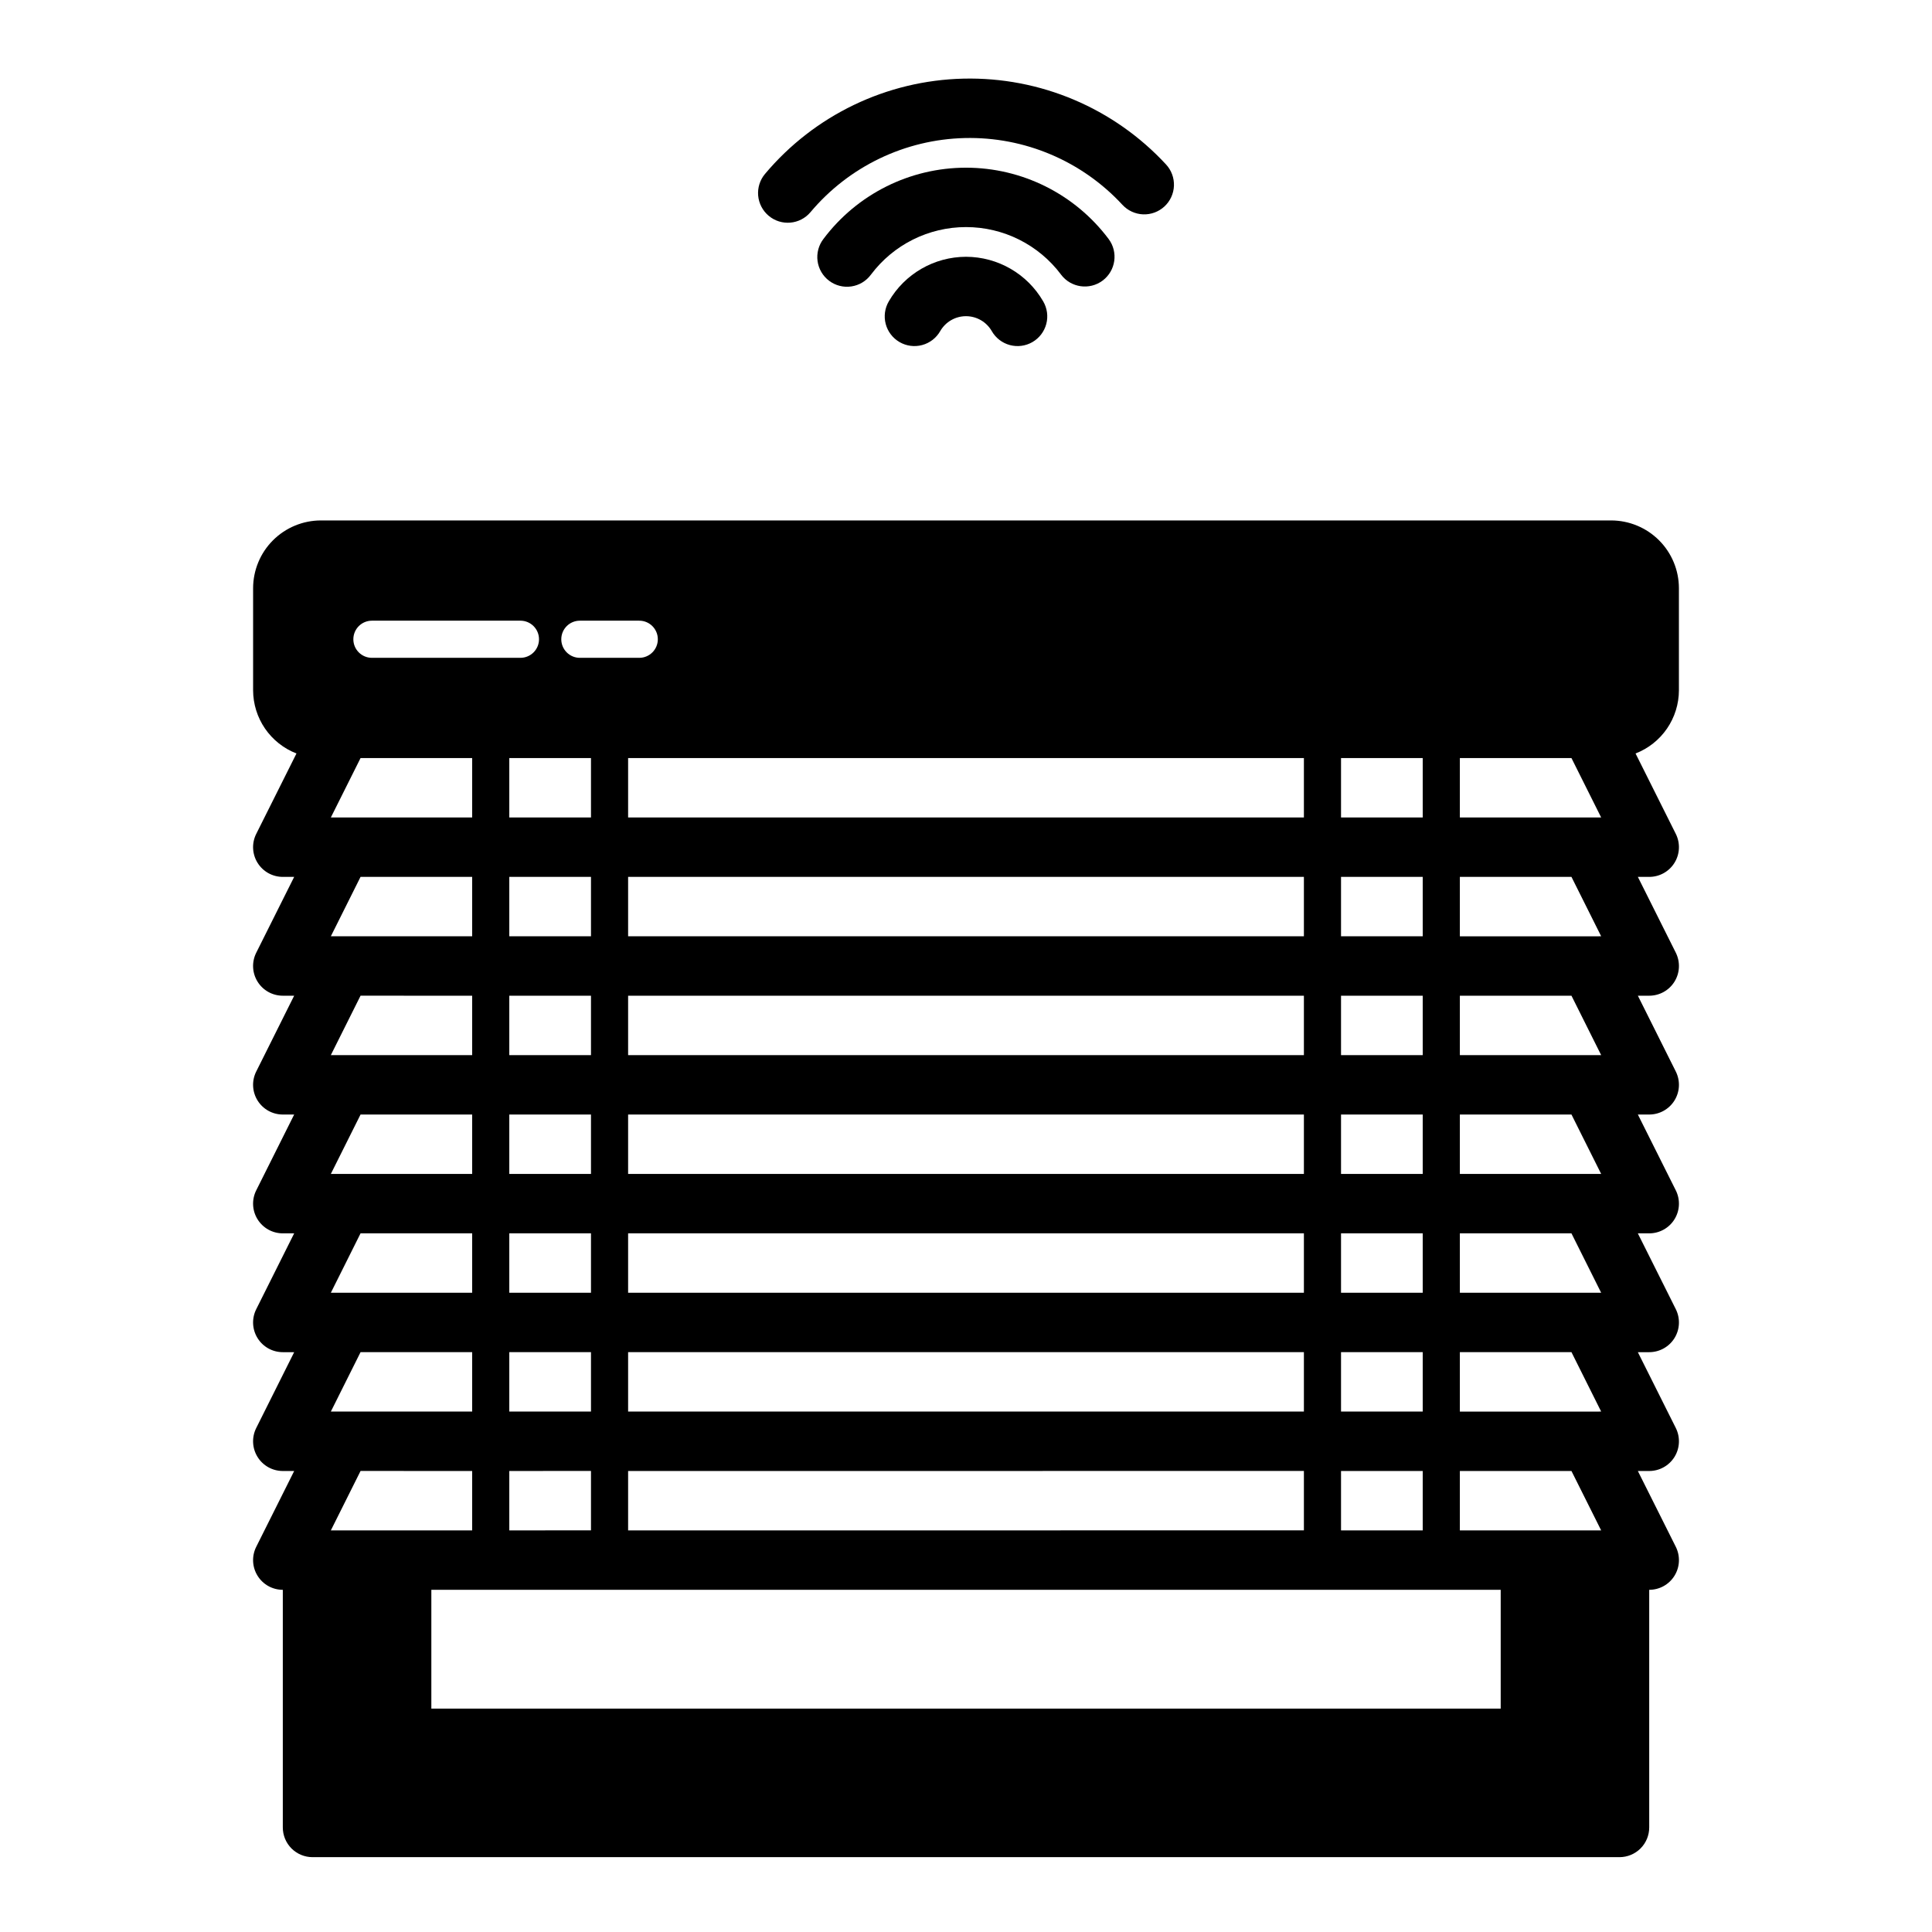 <?xml version="1.0" encoding="UTF-8"?>
<!-- Uploaded to: ICON Repo, www.iconrepo.com, Generator: ICON Repo Mixer Tools -->
<svg fill="#000000" width="800px" height="800px" version="1.1" viewBox="144 144 512 512" xmlns="http://www.w3.org/2000/svg">
 <g>
  <path d="m400 212.05c-8.434 0.016-16.219 4.508-20.453 11.801-1.062 1.809-1.359 3.965-0.828 5.996 0.535 2.027 1.855 3.758 3.672 4.809 1.816 1.051 3.977 1.332 6 0.785 2.023-0.547 3.746-1.883 4.785-3.707 1.406-2.438 4.008-3.941 6.824-3.941 2.812 0 5.414 1.504 6.824 3.941 1.035 1.824 2.758 3.16 4.781 3.707 2.027 0.547 4.184 0.266 6-0.785 1.816-1.051 3.137-2.781 3.672-4.809 0.535-2.031 0.234-4.188-0.828-5.996-4.231-7.293-12.02-11.785-20.449-11.801z"/>
  <path d="m425.19 216.78c2.613 3.477 7.547 4.18 11.027 1.57 3.477-2.613 4.18-7.547 1.57-11.027-8.922-11.887-22.918-18.883-37.781-18.883-14.863 0-28.863 6.996-37.785 18.883-1.281 1.668-1.84 3.781-1.559 5.863 0.285 2.082 1.391 3.969 3.074 5.231 1.68 1.262 3.797 1.801 5.879 1.492 2.078-0.305 3.949-1.434 5.195-3.129 5.945-7.934 15.281-12.602 25.195-12.602 9.91 0 19.246 4.668 25.191 12.602z"/>
  <path d="m347.7 201.18c3.328 2.801 8.293 2.371 11.09-0.957 10.18-12.113 25.07-19.266 40.887-19.641 15.816-0.375 31.031 6.07 41.77 17.688 1.418 1.539 3.387 2.449 5.477 2.535 2.09 0.082 4.125-0.668 5.66-2.086 1.535-1.418 2.445-3.391 2.523-5.481 0.078-2.09-0.676-4.125-2.098-5.656-13.809-14.941-33.367-23.223-53.703-22.742-20.336 0.477-39.484 9.676-52.57 25.25-1.344 1.598-1.996 3.664-1.816 5.746 0.184 2.078 1.184 4.004 2.781 5.344z"/>
  <path d="m588.93 326.94v-27.062c-0.004-4.758-1.898-9.324-5.266-12.691-3.367-3.363-7.93-5.258-12.691-5.266h-341.94c-4.762 0.008-9.324 1.902-12.691 5.266-3.367 3.367-5.258 7.934-5.266 12.691v27.062c0.008 3.621 1.109 7.156 3.16 10.145 2.051 2.984 4.953 5.285 8.332 6.594l-10.664 21.312c-1.223 2.441-1.094 5.34 0.344 7.66 1.434 2.324 3.969 3.734 6.699 3.734h3.012l-10.055 20.094c-1.223 2.441-1.094 5.34 0.344 7.66 1.434 2.324 3.969 3.734 6.699 3.734h3.012l-10.055 20.094c-1.223 2.441-1.094 5.34 0.344 7.66 1.434 2.324 3.969 3.734 6.699 3.734h3.012l-10.055 20.094c-1.223 2.441-1.094 5.34 0.344 7.66 1.434 2.324 3.969 3.734 6.699 3.734h3.012l-10.055 20.094c-1.223 2.441-1.094 5.34 0.344 7.66 1.434 2.324 3.969 3.734 6.699 3.734h3.012l-10.055 20.094c-1.223 2.441-1.094 5.34 0.344 7.66 1.434 2.324 3.969 3.734 6.699 3.734h3.012l-10.055 20.094c-1.223 2.438-1.094 5.34 0.344 7.66 1.434 2.324 3.969 3.734 6.699 3.734v62.977c0 2.086 0.828 4.09 2.305 5.566 1.477 1.473 3.481 2.305 5.566 2.305h346.37c2.086 0 4.09-0.832 5.566-2.305 1.477-1.477 2.305-3.481 2.305-5.566v-62.977c2.731 0 5.266-1.41 6.703-3.734 1.434-2.32 1.562-5.223 0.344-7.66l-10.059-20.094h3.012c2.731 0 5.266-1.41 6.703-3.734 1.434-2.32 1.562-5.219 0.344-7.66l-10.059-20.094h3.012c2.731 0 5.266-1.41 6.703-3.734 1.434-2.32 1.562-5.219 0.344-7.66l-10.059-20.094h3.012c2.731 0 5.266-1.41 6.703-3.734 1.434-2.32 1.562-5.219 0.344-7.66l-10.059-20.094h3.012c2.731 0 5.266-1.41 6.703-3.734 1.434-2.32 1.562-5.219 0.344-7.66l-10.059-20.094h3.012c2.731 0 5.266-1.41 6.703-3.734 1.434-2.32 1.562-5.219 0.344-7.66l-10.059-20.094h3.012c2.731 0 5.266-1.41 6.703-3.734 1.434-2.32 1.562-5.219 0.344-7.66l-10.668-21.312c3.379-1.309 6.285-3.609 8.332-6.594 2.051-2.988 3.152-6.523 3.16-10.145zm-89.543 17.957h21.648v15.742h-21.648zm0 31.488h21.648v15.742h-21.648zm0 31.488h21.648v15.742h-21.648zm0 31.488h21.648v15.742h-21.648zm0 31.488h21.648v15.742h-21.648zm0 31.488h21.648v15.742h-21.648zm0 31.488h21.648v15.742h-21.648zm-188.93-15.746v-15.742h179.09v15.742zm179.09 15.742v15.742l-179.09 0.004v-15.742zm-179.09-47.23v-15.742h179.09v15.742zm0-31.488v-15.742h179.09v15.742zm0-31.488v-15.742h179.09v15.742zm0-31.488v-15.742h179.09v15.742zm0-31.488v-15.742h179.09v15.742zm-12.793-52.152h15.746c2.719 0 4.922 2.203 4.922 4.922s-2.203 4.922-4.922 4.922h-15.742c-2.719 0-4.922-2.203-4.922-4.922s2.203-4.922 4.922-4.922zm-18.695 209.59v-15.742h21.648v15.742zm21.648 15.742v15.742l-21.648 0.004v-15.742zm-21.648-47.23v-15.742h21.648v15.742zm0-31.488v-15.742h21.648v15.742zm0-31.488v-15.742h21.648v15.742zm0-31.488v-15.742h21.648v15.742zm0-31.488v-15.742h21.648v15.742zm-36.406-52.152h39.359c2.719 0 4.922 2.203 4.922 4.922s-2.203 4.922-4.922 4.922h-39.359c-2.719 0-4.922-2.203-4.922-4.922s2.203-4.922 4.922-4.922zm-3.012 36.406 29.578 0.004v15.742h-37.449zm0 31.488 29.578 0.004v15.742h-37.449zm0 31.488 29.578 0.004v15.742h-37.449zm0 31.488 29.578 0.004v15.742h-37.449zm0 31.488 29.578 0.004v15.742h-37.449zm0 31.488 29.578 0.004v15.742h-37.449zm0 31.488 29.578 0.004v15.742h-37.449zm302.15 62.98h-283.39v-31.488h283.39zm-10.824-47.23v-15.746h29.578l7.871 15.742zm0-31.488v-15.746h29.578l7.871 15.742zm0-31.488v-15.746h29.578l7.871 15.742zm0-31.488v-15.746h29.578l7.871 15.742zm0-31.488v-15.746h29.578l7.871 15.742zm0-31.488v-15.746h29.578l7.871 15.742zm0-31.488v-15.746h29.578l7.871 15.742z"/>
 </g>
</svg>